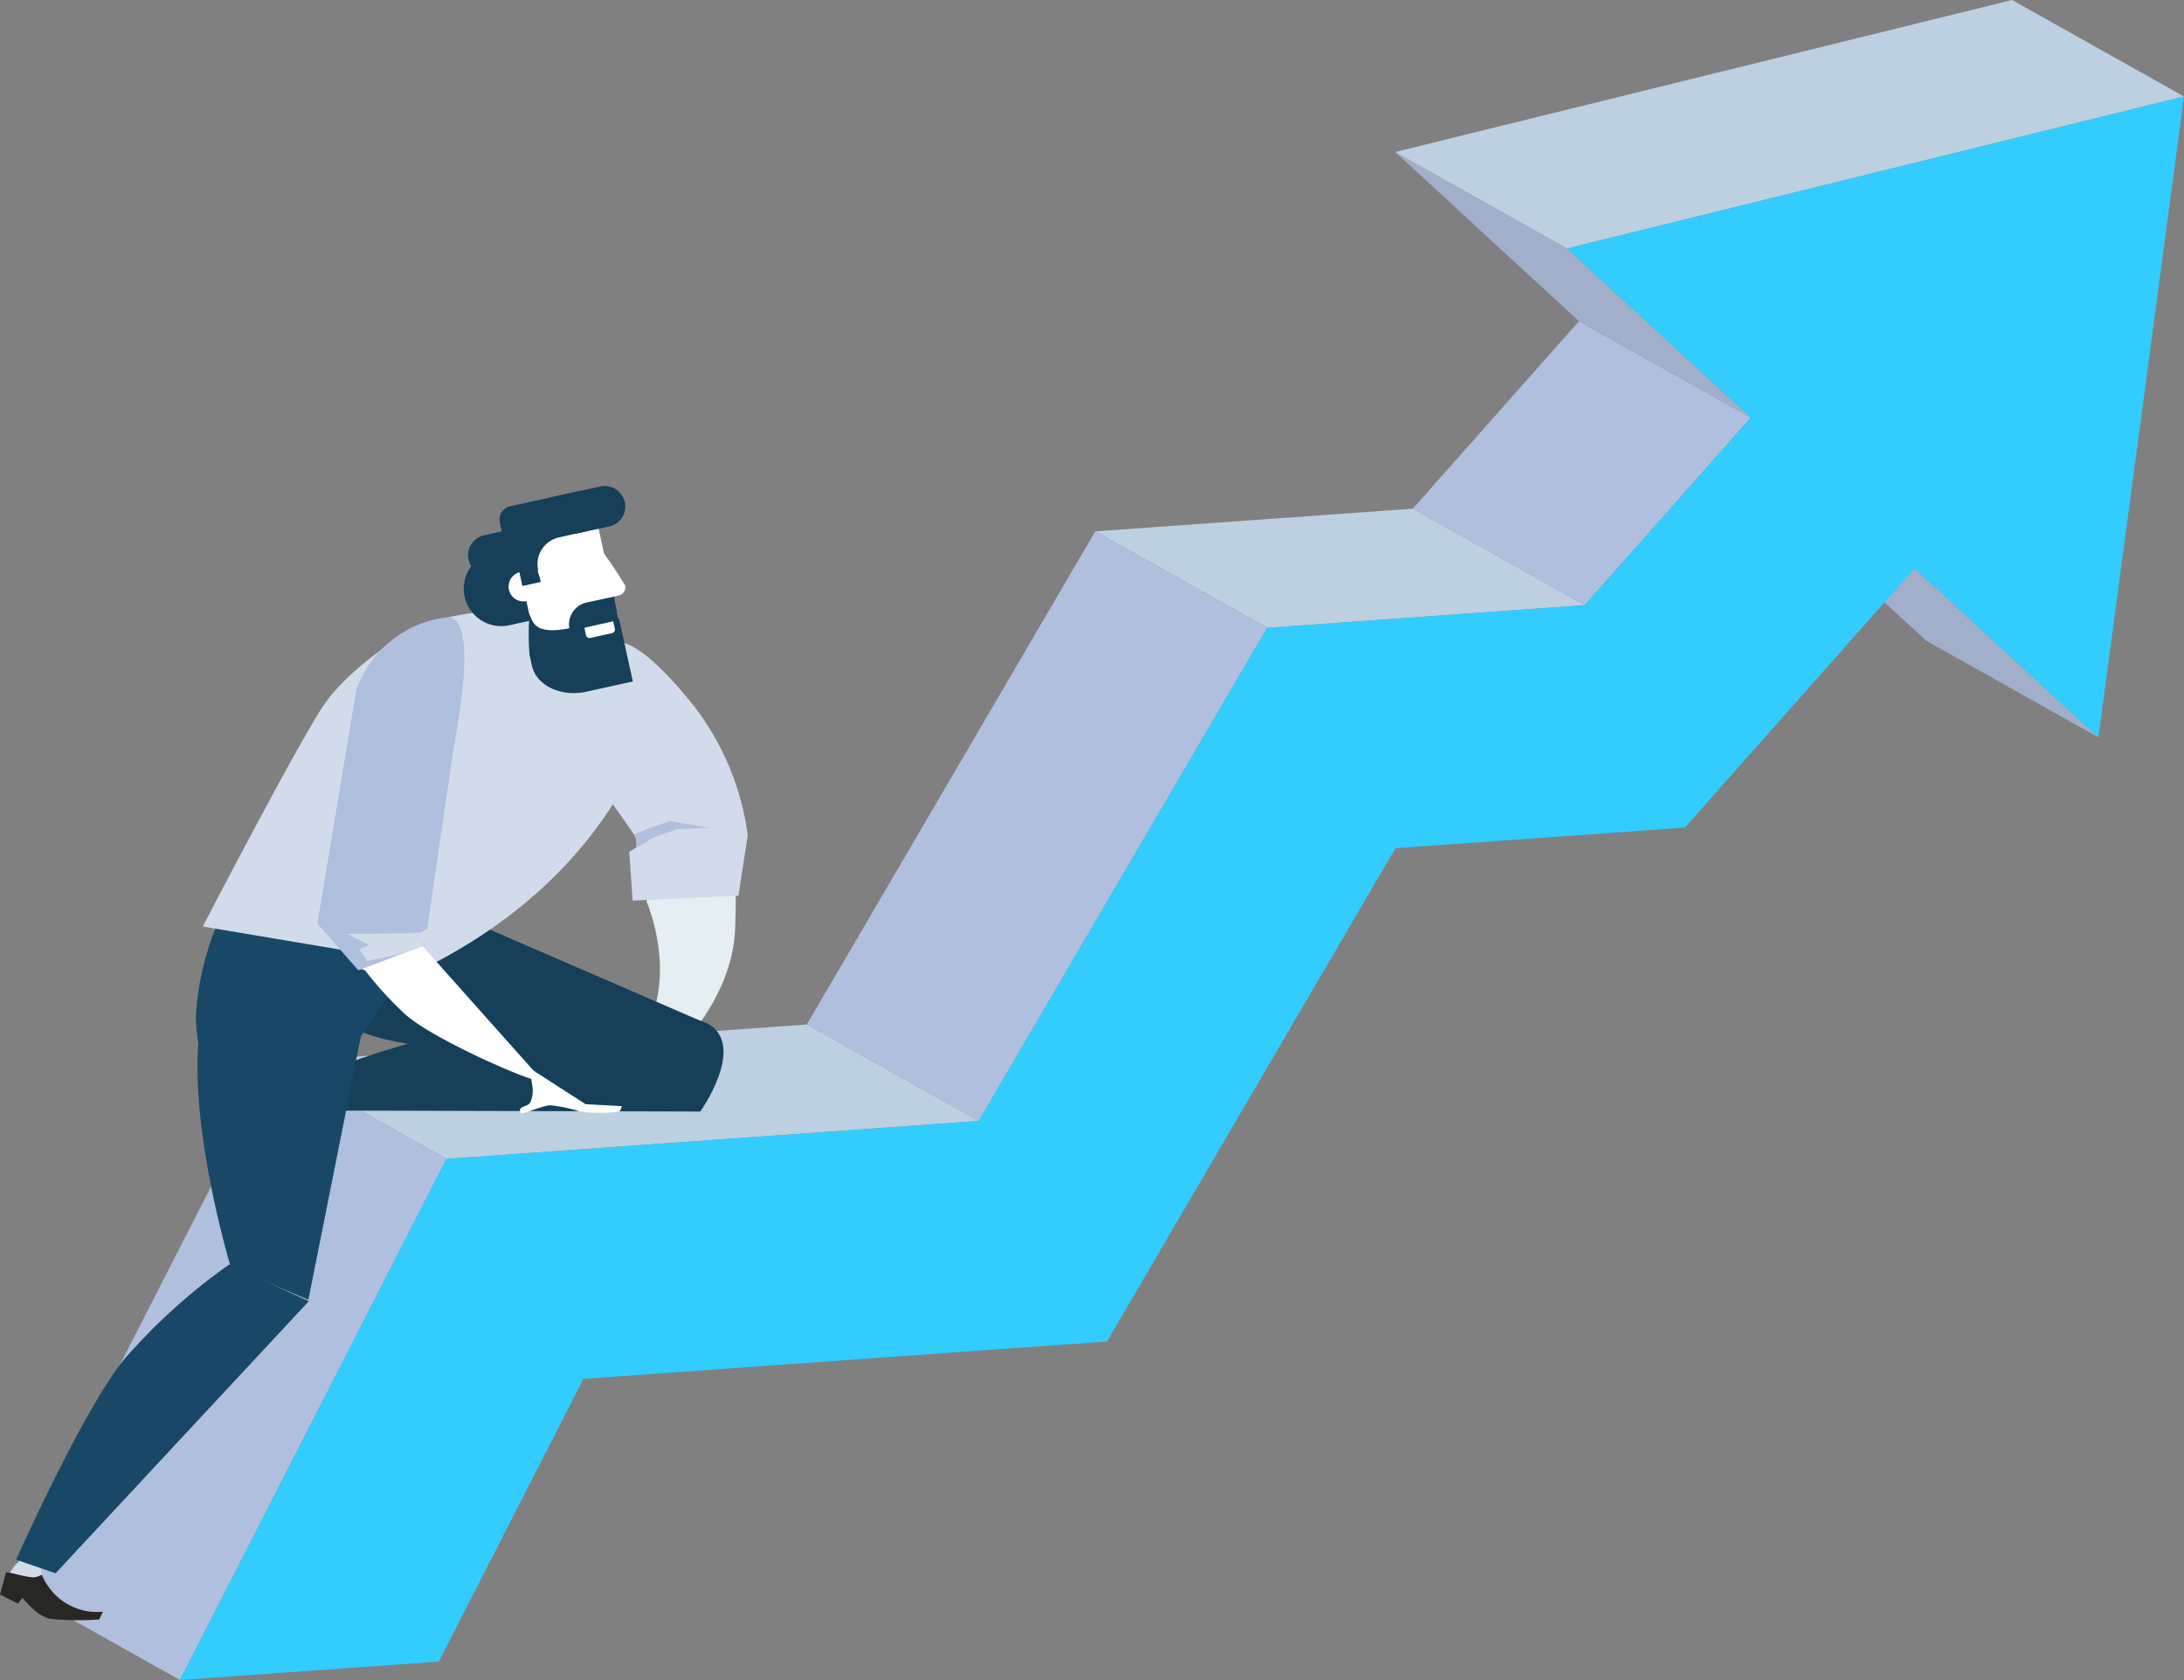 <svg xmlns="http://www.w3.org/2000/svg" viewBox="0 0 160.06 123.12"><rect x="0" y="0" width="160.06" height="123.12" fill="#808080" stroke="none"/><defs><style>.cls-1{isolation:isolate;}.cls-2{fill:#a1afcb;}.cls-3{fill:#b0bfde;}.cls-4{fill:#bcd0e2;}.cls-5{fill:#3cf;}.cls-6{fill:#e4eef3;}.cls-7{fill:#163f59;}.cls-8{fill:#194866;}.cls-9{fill:#282723;}.cls-10{fill:#d1dbea;}.cls-11{fill:#fff;}</style></defs><title>Asset 1</title><g id="Layer_2" data-name="Layer 2"><g id="Layer_3" data-name="Layer 3"><g class="cls-1"><polygon class="cls-2" points="153.79 54.04 141.19 46.97 127.72 34.58 140.32 41.65 153.79 54.04"/><polygon class="cls-3" points="116.14 44.35 103.54 37.28 115.72 23.54 128.32 30.6 116.14 44.35"/><polygon class="cls-2" points="128.32 30.6 115.72 23.54 102.25 11.14 114.85 18.21 128.32 30.6"/><polygon class="cls-4" points="114.85 18.21 102.25 11.14 147.46 0 160.06 7.07 114.85 18.21"/><polygon class="cls-4" points="92.87 46.01 80.27 38.94 103.54 37.28 116.14 44.35 92.87 46.01"/><polygon class="cls-3" points="71.73 82.15 59.13 75.08 80.27 38.94 92.87 46.01 71.73 82.15"/><polygon class="cls-4" points="32.72 84.93 20.12 77.86 59.13 75.08 71.73 82.15 32.72 84.93"/><polygon class="cls-3" points="13.19 123.12 0.59 116.05 20.12 77.86 32.72 84.93 13.19 123.12"/><polygon class="cls-5" points="114.85 18.21 160.06 7.07 153.79 54.04 140.32 41.65 123.48 60.65 102.27 62.16 81.13 98.31 42.76 101.05 32.16 121.77 13.19 123.12 32.72 84.93 71.73 82.15 92.87 46.01 116.14 44.35 128.32 30.6 114.85 18.21"/></g><path class="cls-6" d="M47.38,66.06s3.54,8-2.8,12.56c-1.89,1.37.31.85,2.4.15S53.7,73.44,53.88,68s-.14-7.6-1.76-8.7S47.38,66.06,47.38,66.06Z"/><path class="cls-7" d="M29.33,65.28l22.58,9.78-7,.94s-21.45,3.61-21.81-4.35S29.33,65.28,29.33,65.28Z"/><path class="cls-8" d="M14.35,74.56c0,.54.22,3.52,1,4.43,2.28,2.81,6.26-.55,9.81-1.33.19,0,4.44-6.31,4.44-6.31l1.28-3.84-15.09.54A20.31,20.31,0,0,0,14.35,74.56Z"/><path class="cls-7" d="M22.07,81.38s-1.42-1.27-.3-1.89c3.38-1.86,13.14-4.73,17.53-4.86,5.86-.17,7.79-.21,7.79-.21s3.69-.13,4.95.7c2.58,1.71-.72,6.34-.72,6.34Z"/><path class="cls-9" d="M21.66,79.33l-1.72.34v1.75l.53.11A8.19,8.19,0,0,0,20,83.07c0,.33,0,4.5,0,4.5h.63s1-4.8,2-5.51c0,0-.37-.23-.47-.54A15.43,15.43,0,0,1,21.66,79.33Z"/><path class="cls-10" d="M.44,116.49a2.62,2.62,0,0,1,.89-2c1.16-1.25,1.41-1,1.41-1l.44,2.36Z"/><path class="cls-10" d="M44,48.17s.63-4.2,6.85,3.56A19.77,19.77,0,0,1,54.8,61.2l-.68,4.44L46.36,66l-.24-3.58.5-.3A1.31,1.31,0,0,0,46.35,61a62,62,0,0,0-5.68-7.23C38.91,51.82,43.44,48.53,44,48.17Z"/><path class="cls-3" d="M49.07,60.17l-1.85.66-.72.3a1.46,1.46,0,0,1,.12,1l1.29-.75,1.67-.61,2.42-.1Z"/><path class="cls-11" d="M31.65,71.81a1.33,1.33,0,0,0-1-1.57c-1.24-.26-4.33.71-4.33.71s.62.25,1.5.5,2,.45,2,.45Z"/><path class="cls-10" d="M31.58,70.71,14.86,67.9s7.26-14,9-16.42c2.2-3.06,6.85-5.67,6.85-5.67s6.82-2.31,10.65-.19c5.56,3.08,7.1,4.73,7.1,4.73S46.81,62.87,31.58,70.71Z"/><path class="cls-8" d="M4.07,115.3l-2.89-1s5.26-11.78,8.2-15a43,43,0,0,1,7.43-6.64l5.82,2.7Z"/><path class="cls-8" d="M26.6,75.2l-4,20.06-5.7-2.44S10.58,71.89,18.33,70,26.6,75.2,26.6,75.2Z"/><path class="cls-11" d="M38.82,78.28l4.1,2.64,2.66.14s-.1.36-.2.4a10.6,10.6,0,0,1-2.86,0A10.91,10.91,0,0,0,40.34,81c-.56,0-2.07.71-2.16.57-.31-.52.43-.4.68-.77A2.14,2.14,0,0,0,39,79.5Z"/><path class="cls-11" d="M30.82,69.17l8.45,9.48L40,79.78a4.35,4.35,0,0,0-1-.69c-1.76-.55-7.54-3.15-9.33-4.78a26.56,26.56,0,0,1-3.77-4.37Z"/><path class="cls-3" d="M33.15,55.5,31.31,68.06l-.82.52.64.69-4.87,1.84-3-3.43,2.85-17.11a8,8,0,0,1,6.6-5.32C35.33,45,33.26,54.47,33.15,55.5Z"/><path class="cls-10" d="M25.43,68.44s3.56,0,5.42-.09l-.36.23.64.69-1.69.62-2.53.54-.58-.86.71-.33Z"/><path class="cls-7" d="M42.75,39.17a1.49,1.49,0,0,1-1.13,1.77l-5.5,1.21A1.49,1.49,0,0,1,34.34,41h0a1.49,1.49,0,0,1,1.14-1.77L41,38a1.48,1.48,0,0,1,1.77,1.14Z"/><path class="cls-7" d="M42.3,41.91a2.77,2.77,0,0,1-2.1,3.28l-2.87.63a2.75,2.75,0,0,1-3.28-2.1h0a2.76,2.76,0,0,1,2.1-3.28L39,39.81a2.76,2.76,0,0,1,3.28,2.1Z"/><path class="cls-11" d="M45.4,45.74l-1.84-8.41c-.3-1.34-1.09.24-2.43.54l-1.29.28a2.5,2.5,0,0,0-1.9,3l1.32,6Z"/><path class="cls-11" d="M39.43,42.75a1.09,1.09,0,0,1-.83,1.3h0a1.09,1.09,0,0,1-1.3-.83h0a1.09,1.09,0,0,1,.83-1.3h0a1.09,1.09,0,0,1,1.3.83Z"/><path class="cls-11" d="M44.12,43.26a.64.64,0,0,0,.74.49l.49-.11a.62.62,0,0,0,.46-.75S44,39.94,43.69,40a1,1,0,0,0-.13.68Z"/><path class="cls-7" d="M41.91,46c-2.43.53-2.84-.16-3.1-1a18.07,18.07,0,0,0,0,3l.17.76c.32,1.48,2.11,2.34,4,1.93l3.4-.75-.83-3.77-.2-.89Z"/><path class="cls-7" d="M45,43.72,43,44.15a1.65,1.65,0,0,0-1.12,2.36l3.5-.77Z"/><path class="cls-11" d="M42.83,46l.11.54a.28.28,0,0,0,.33.21l1.58-.35a.28.28,0,0,0,.21-.33l-.12-.54Z"/><path class="cls-7" d="M42.39,36l-5,1.1a1,1,0,0,0-.76,1.18l.42,1.94,6-1.31Z"/><path class="cls-7" d="M45.79,36.8a1.49,1.49,0,0,1-1.14,1.78l-3.37.74a1.5,1.5,0,0,1-1.79-1.14h0a1.51,1.51,0,0,1,1.15-1.79L44,35.65a1.51,1.51,0,0,1,1.79,1.15Z"/><rect class="cls-7" x="37.88" y="39.22" width="1.38" height="3.62" transform="translate(-7.9 9.22) rotate(-12.38)"/><rect class="cls-7" x="38.01" y="37.32" width="4.05" height="4.27" transform="translate(-7.54 9.52) rotate(-12.4)"/><path class="cls-11" d="M39.45,41.82A2,2,0,0,1,41,39.38l1-.23a1.8,1.8,0,0,1,2.14,1.63h0a2.05,2.05,0,0,1-1.56,2.44l-.73.16a2,2,0,0,1-2.44-1.56Z"/><path class="cls-9" d="M.44,115.23,0,116.86l1.32.66.32-.43a7.84,7.84,0,0,0,1.16,1.14,3.85,3.85,0,0,0,.79.39,20.28,20.28,0,0,0,3.68.06l.27-.57a4.32,4.32,0,0,1-3.23-1,4.55,4.55,0,0,1-1.25-1.71s-.38.23-.7.19C1.53,115.5.92,115.25.44,115.23Z"/></g></g></svg>
